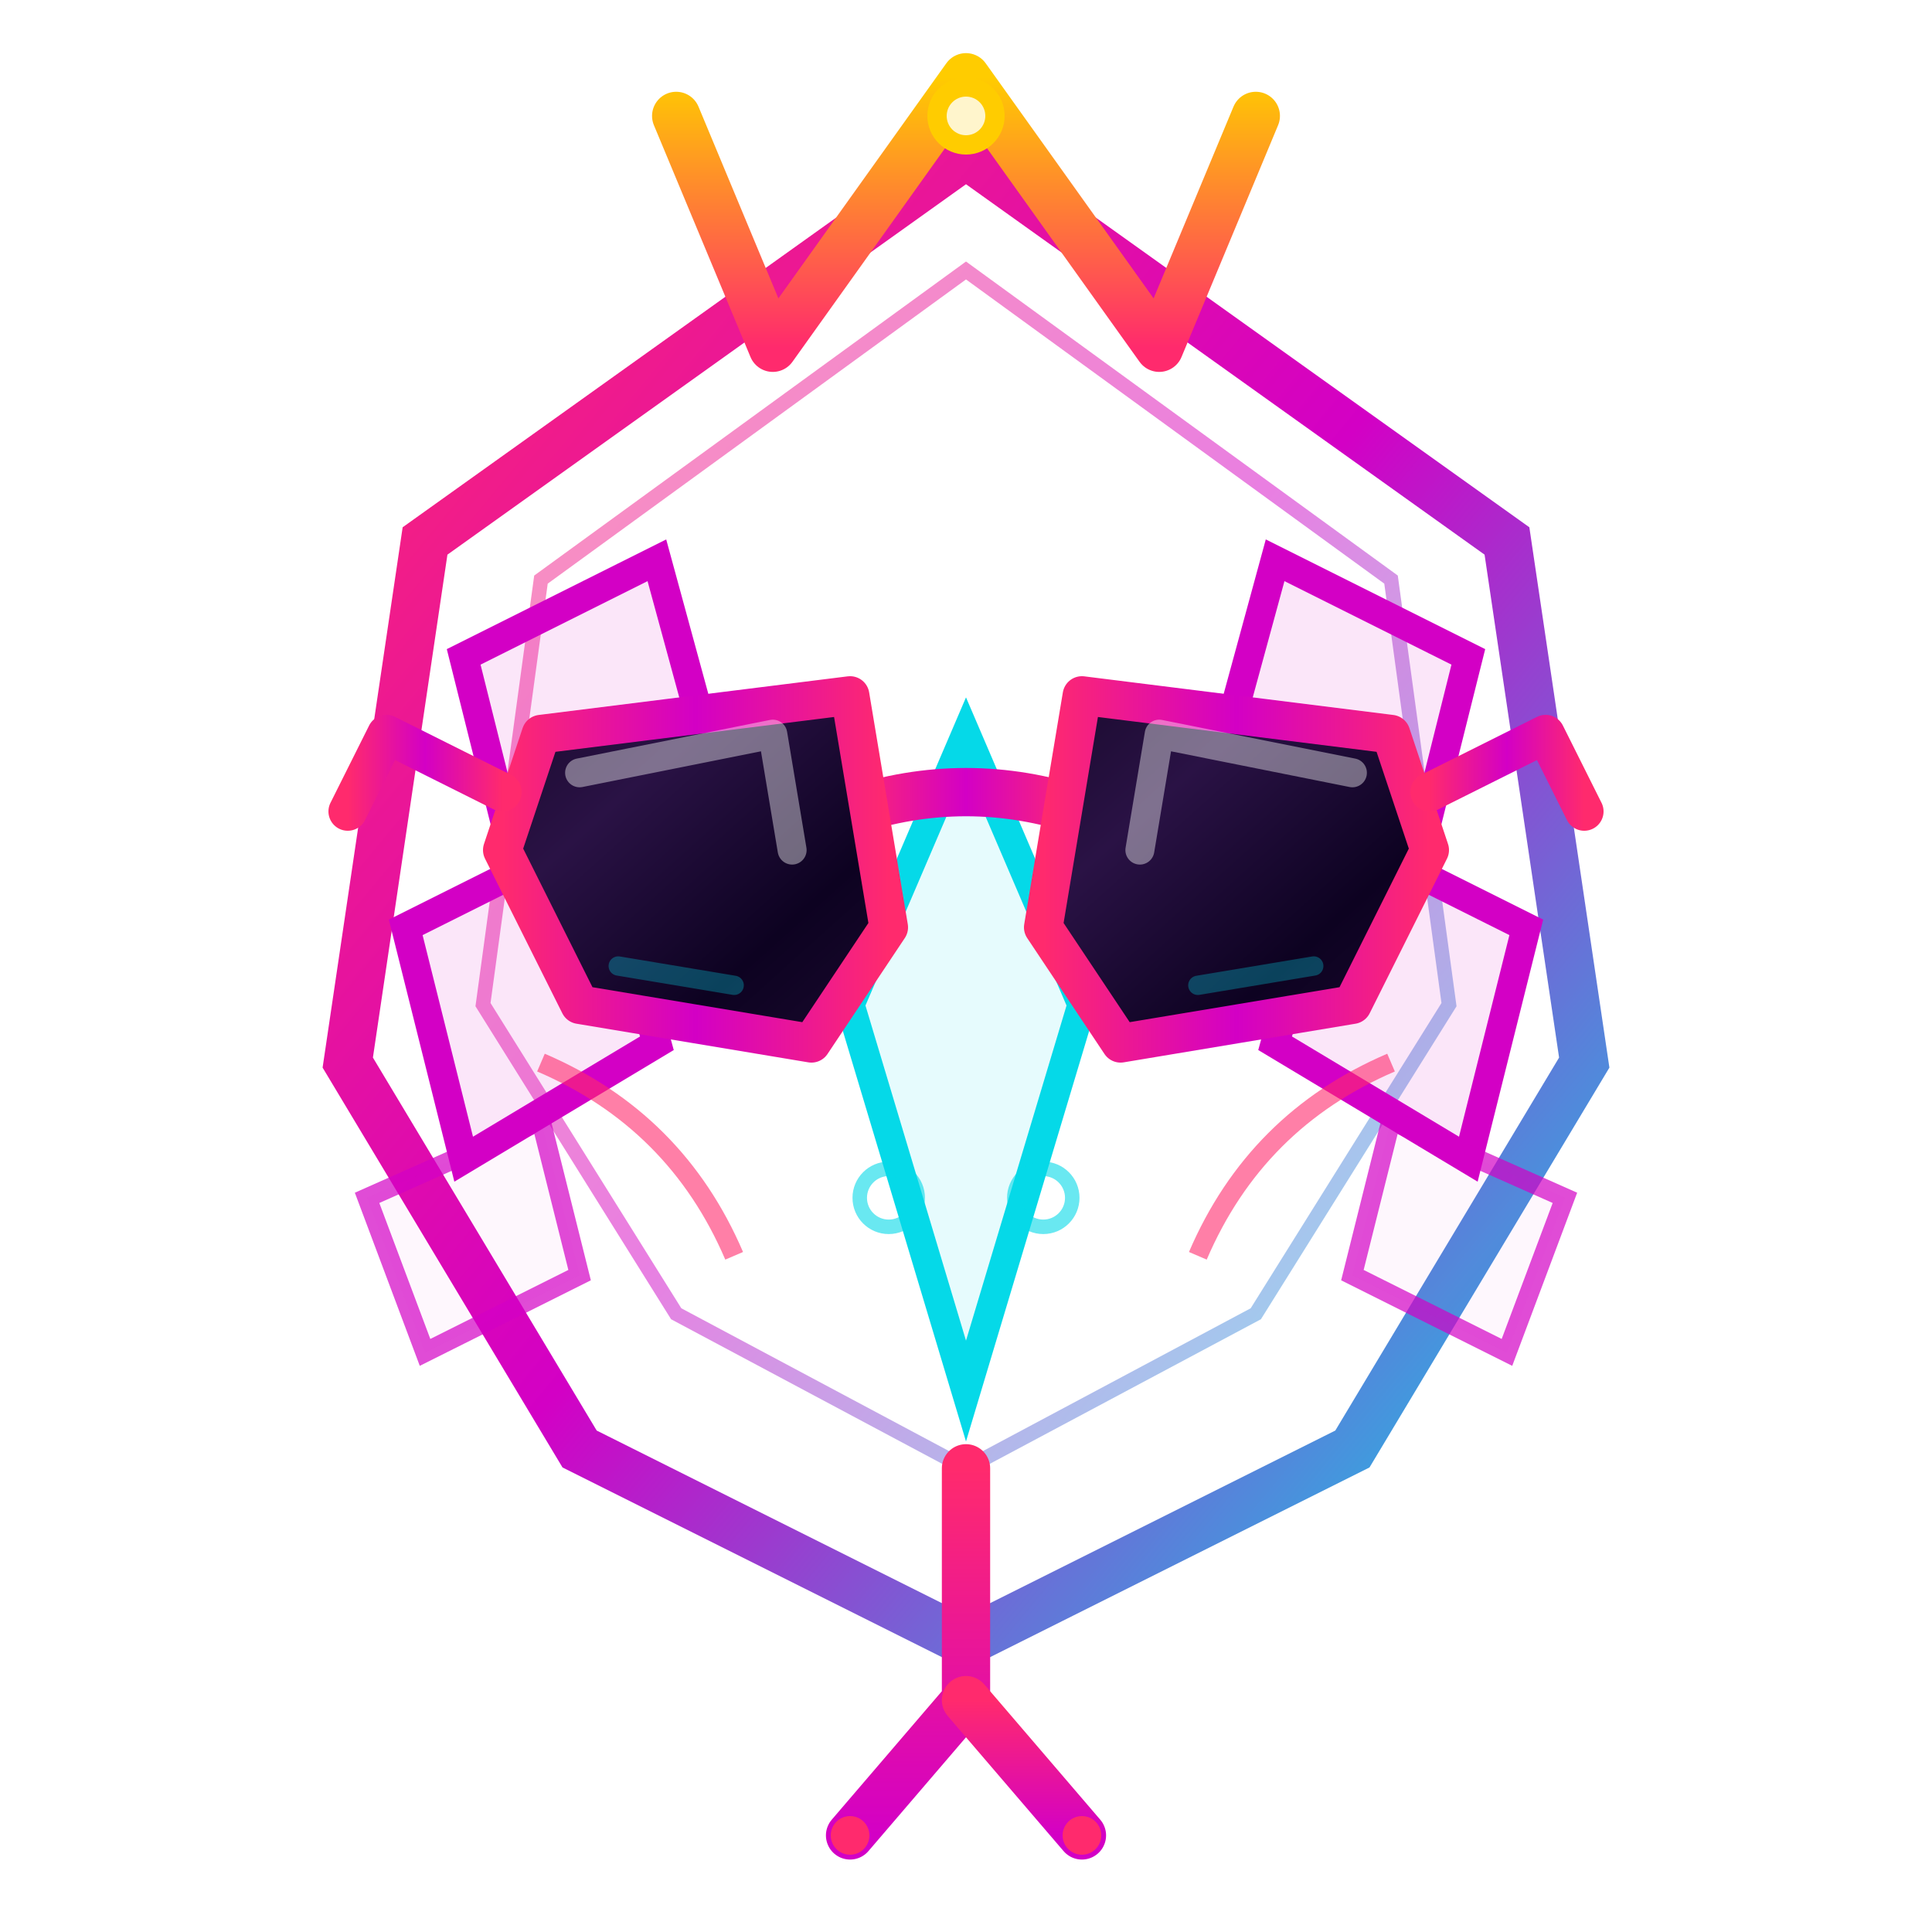 <svg xmlns="http://www.w3.org/2000/svg" viewBox="0 0 100 100" fill="none">
  <defs>
    <!-- Gradients -->
    <linearGradient id="snakeGradient" x1="0%" y1="0%" x2="100%" y2="100%">
      <stop offset="0%" stop-color="#ff2a6d"/>
      <stop offset="50%" stop-color="#d300c5"/>
      <stop offset="100%" stop-color="#05d9e8"/>
    </linearGradient>
    <linearGradient id="sunglassesGradient" x1="0%" y1="0%" x2="100%" y2="100%">
      <stop offset="0%" stop-color="#1a0a2e"/>
      <stop offset="30%" stop-color="#2a1245"/>
      <stop offset="70%" stop-color="#0d0221"/>
      <stop offset="100%" stop-color="#1a0a2e"/>
    </linearGradient>
    <linearGradient id="sunglassesReflection" x1="0%" y1="100%" x2="100%" y2="0%">
      <stop offset="0%" stop-color="transparent"/>
      <stop offset="40%" stop-color="transparent"/>
      <stop offset="50%" stop-color="rgba(255,255,255,0.3)"/>
      <stop offset="60%" stop-color="transparent"/>
      <stop offset="100%" stop-color="transparent"/>
    </linearGradient>
    <linearGradient id="frameGradient" x1="0%" y1="0%" x2="100%" y2="0%">
      <stop offset="0%" stop-color="#ff2a6d"/>
      <stop offset="50%" stop-color="#d300c5"/>
      <stop offset="100%" stop-color="#ff2a6d"/>
    </linearGradient>
    <linearGradient id="crownGradient" x1="0%" y1="100%" x2="0%" y2="0%">
      <stop offset="0%" stop-color="#ff2a6d"/>
      <stop offset="100%" stop-color="#ffcc00"/>
    </linearGradient>
    <linearGradient id="tongueGradient" x1="0%" y1="0%" x2="0%" y2="100%">
      <stop offset="0%" stop-color="#ff2a6d"/>
      <stop offset="100%" stop-color="#d300c5"/>
    </linearGradient>
    
    <!-- Filters -->
    <filter id="glow" x="-50%" y="-50%" width="200%" height="200%">
      <feGaussianBlur stdDeviation="1.5" result="coloredBlur"/>
      <feMerge>
        <feMergeNode in="coloredBlur"/>
        <feMergeNode in="SourceGraphic"/>
      </feMerge>
    </filter>
    <filter id="strongGlow" x="-50%" y="-50%" width="200%" height="200%">
      <feGaussianBlur stdDeviation="2.5" result="coloredBlur"/>
      <feMerge>
        <feMergeNode in="coloredBlur"/>
        <feMergeNode in="coloredBlur"/>
        <feMergeNode in="SourceGraphic"/>
      </feMerge>
    </filter>
    <filter id="softGlow" x="-50%" y="-50%" width="200%" height="200%">
      <feGaussianBlur stdDeviation="1" result="coloredBlur"/>
      <feMerge>
        <feMergeNode in="coloredBlur"/>
        <feMergeNode in="SourceGraphic"/>
      </feMerge>
    </filter>
    <filter id="frameGlow" x="-100%" y="-100%" width="300%" height="300%">
      <feGaussianBlur stdDeviation="1.5" result="coloredBlur"/>
      <feMerge>
        <feMergeNode in="coloredBlur"/>
        <feMergeNode in="coloredBlur"/>
        <feMergeNode in="SourceGraphic"/>
      </feMerge>
    </filter>
  </defs>
  
  <!-- Basilisk Head - Geometric Angular Design -->
  <g filter="url(#glow)">
    <!-- Main head shape - outer -->
    <path 
      d="M50 8 L78 28 L82 55 L70 75 L50 85 L30 75 L18 55 L22 28 Z" 
      stroke="url(#snakeGradient)" 
      stroke-width="2.5" 
      fill="none"
    />
    
    <!-- Inner head detail line -->
    <path 
      d="M50 14 L72 30 L75 52 L65 68 L50 76 L35 68 L25 52 L28 30 Z" 
      stroke="url(#snakeGradient)" 
      stroke-width="0.75" 
      fill="none"
      opacity="0.5"
    />
  </g>
  
  <!-- Crown/crest spikes with gradient -->
  <g filter="url(#strongGlow)">
    <path 
      d="M35 6 L40 18 L50 4 L60 18 L65 6" 
      stroke="url(#crownGradient)" 
      stroke-width="2.5" 
      fill="none"
      stroke-linecap="round"
      stroke-linejoin="round"
    />
    <!-- Crown jewel -->
    <circle cx="50" cy="6" r="2" fill="#ffcc00" />
    <circle cx="50" cy="6" r="1" fill="#fff" opacity="0.8"/>
  </g>
  
  <!-- Left scale pattern - enhanced -->
  <g filter="url(#softGlow)">
    <path 
      d="M24 34 L34 29 L37 40 L27 46 Z" 
      stroke="#d300c5" 
      stroke-width="1.5" 
      fill="rgba(211, 0, 197, 0.1)"
    />
    <path 
      d="M21 48 L31 43 L34 54 L24 60 Z" 
      stroke="#d300c5" 
      stroke-width="1.5" 
      fill="rgba(211, 0, 197, 0.1)"
    />
    <path 
      d="M19 62 L28 58 L30 66 L22 70 Z" 
      stroke="#d300c5" 
      stroke-width="1" 
      fill="rgba(211, 0, 197, 0.05)"
      opacity="0.7"
    />
  </g>
  
  <!-- Right scale pattern - enhanced -->
  <g filter="url(#softGlow)">
    <path 
      d="M76 34 L66 29 L63 40 L73 46 Z" 
      stroke="#d300c5" 
      stroke-width="1.5" 
      fill="rgba(211, 0, 197, 0.1)"
    />
    <path 
      d="M79 48 L69 43 L66 54 L76 60 Z" 
      stroke="#d300c5" 
      stroke-width="1.5" 
      fill="rgba(211, 0, 197, 0.1)"
    />
    <path 
      d="M81 62 L72 58 L70 66 L78 70 Z" 
      stroke="#d300c5" 
      stroke-width="1" 
      fill="rgba(211, 0, 197, 0.05)"
      opacity="0.7"
    />
  </g>
  
  <!-- Snout/nose bridge - enhanced -->
  <g filter="url(#glow)">
    <path 
      d="M50 38 L44 52 L50 72 L56 52 Z" 
      stroke="#05d9e8" 
      stroke-width="1.5" 
      fill="rgba(5, 217, 232, 0.1)"
    />
    <!-- Nostril details -->
    <circle cx="46" cy="62" r="1.5" fill="none" stroke="#05d9e8" stroke-width="0.75" opacity="0.6"/>
    <circle cx="54" cy="62" r="1.5" fill="none" stroke="#05d9e8" stroke-width="0.75" opacity="0.6"/>
  </g>
  
  <!-- Cheek accents -->
  <g filter="url(#softGlow)" opacity="0.6">
    <path d="M28 55 Q35 58 38 65" stroke="#ff2a6d" stroke-width="1" fill="none"/>
    <path d="M72 55 Q65 58 62 65" stroke="#ff2a6d" stroke-width="1" fill="none"/>
  </g>
  
  <!-- SUNGLASSES -->
  <g filter="url(#frameGlow)">
    <!-- Sunglasses bridge -->
    <path 
      d="M44 42 Q50 40 56 42" 
      stroke="url(#frameGradient)" 
      stroke-width="2.5" 
      fill="none"
      stroke-linecap="round"
    />
    
    <!-- Left lens frame -->
    <path 
      d="M28 38 L44 36 L46 48 L42 54 L30 52 L26 44 Z" 
      stroke="url(#frameGradient)" 
      stroke-width="2" 
      fill="url(#sunglassesGradient)"
      stroke-linejoin="round"
    />
    <!-- Left lens reflection -->
    <path 
      d="M30 40 L40 38 L41 44" 
      stroke="rgba(255,255,255,0.4)" 
      stroke-width="1.5" 
      fill="none"
      stroke-linecap="round"
      stroke-linejoin="round"
    />
    <!-- Left lens bottom reflection -->
    <path 
      d="M32 50 L38 51" 
      stroke="rgba(5, 217, 232, 0.3)" 
      stroke-width="1" 
      fill="none"
      stroke-linecap="round"
    />
    
    <!-- Right lens frame -->
    <path 
      d="M72 38 L56 36 L54 48 L58 54 L70 52 L74 44 Z" 
      stroke="url(#frameGradient)" 
      stroke-width="2" 
      fill="url(#sunglassesGradient)"
      stroke-linejoin="round"
    />
    <!-- Right lens reflection -->
    <path 
      d="M70 40 L60 38 L59 44" 
      stroke="rgba(255,255,255,0.4)" 
      stroke-width="1.5" 
      fill="none"
      stroke-linecap="round"
      stroke-linejoin="round"
    />
    <!-- Right lens bottom reflection -->
    <path 
      d="M68 50 L62 51" 
      stroke="rgba(5, 217, 232, 0.3)" 
      stroke-width="1" 
      fill="none"
      stroke-linecap="round"
    />
    
    <!-- Temple arms (sides of glasses) -->
    <path 
      d="M26 41 L20 38 L18 42" 
      stroke="url(#frameGradient)" 
      stroke-width="2" 
      fill="none"
      stroke-linecap="round"
      stroke-linejoin="round"
    />
    <path 
      d="M74 41 L80 38 L82 42" 
      stroke="url(#frameGradient)" 
      stroke-width="2" 
      fill="none"
      stroke-linecap="round"
      stroke-linejoin="round"
    />
  </g>
  
  <!-- Forked tongue - enhanced with animation hint -->
  <g filter="url(#strongGlow)">
    <path 
      d="M50 76 L50 88 L44 95" 
      stroke="url(#tongueGradient)" 
      stroke-width="2.5" 
      fill="none"
      stroke-linecap="round"
    />
    <path 
      d="M50 88 L56 95" 
      stroke="url(#tongueGradient)" 
      stroke-width="2.5" 
      fill="none"
      stroke-linecap="round"
    />
    <!-- Tongue fork tips -->
    <circle cx="44" cy="95" r="1" fill="#ff2a6d"/>
    <circle cx="56" cy="95" r="1" fill="#ff2a6d"/>
  </g>
  
  <!-- Subtle face highlight accents -->
  <g opacity="0.4">
    <path d="M50 20 L50 30" stroke="#fff" stroke-width="0.5" stroke-linecap="round"/>
    <circle cx="50" cy="18" r="1" fill="#fff"/>
  </g>
</svg>
